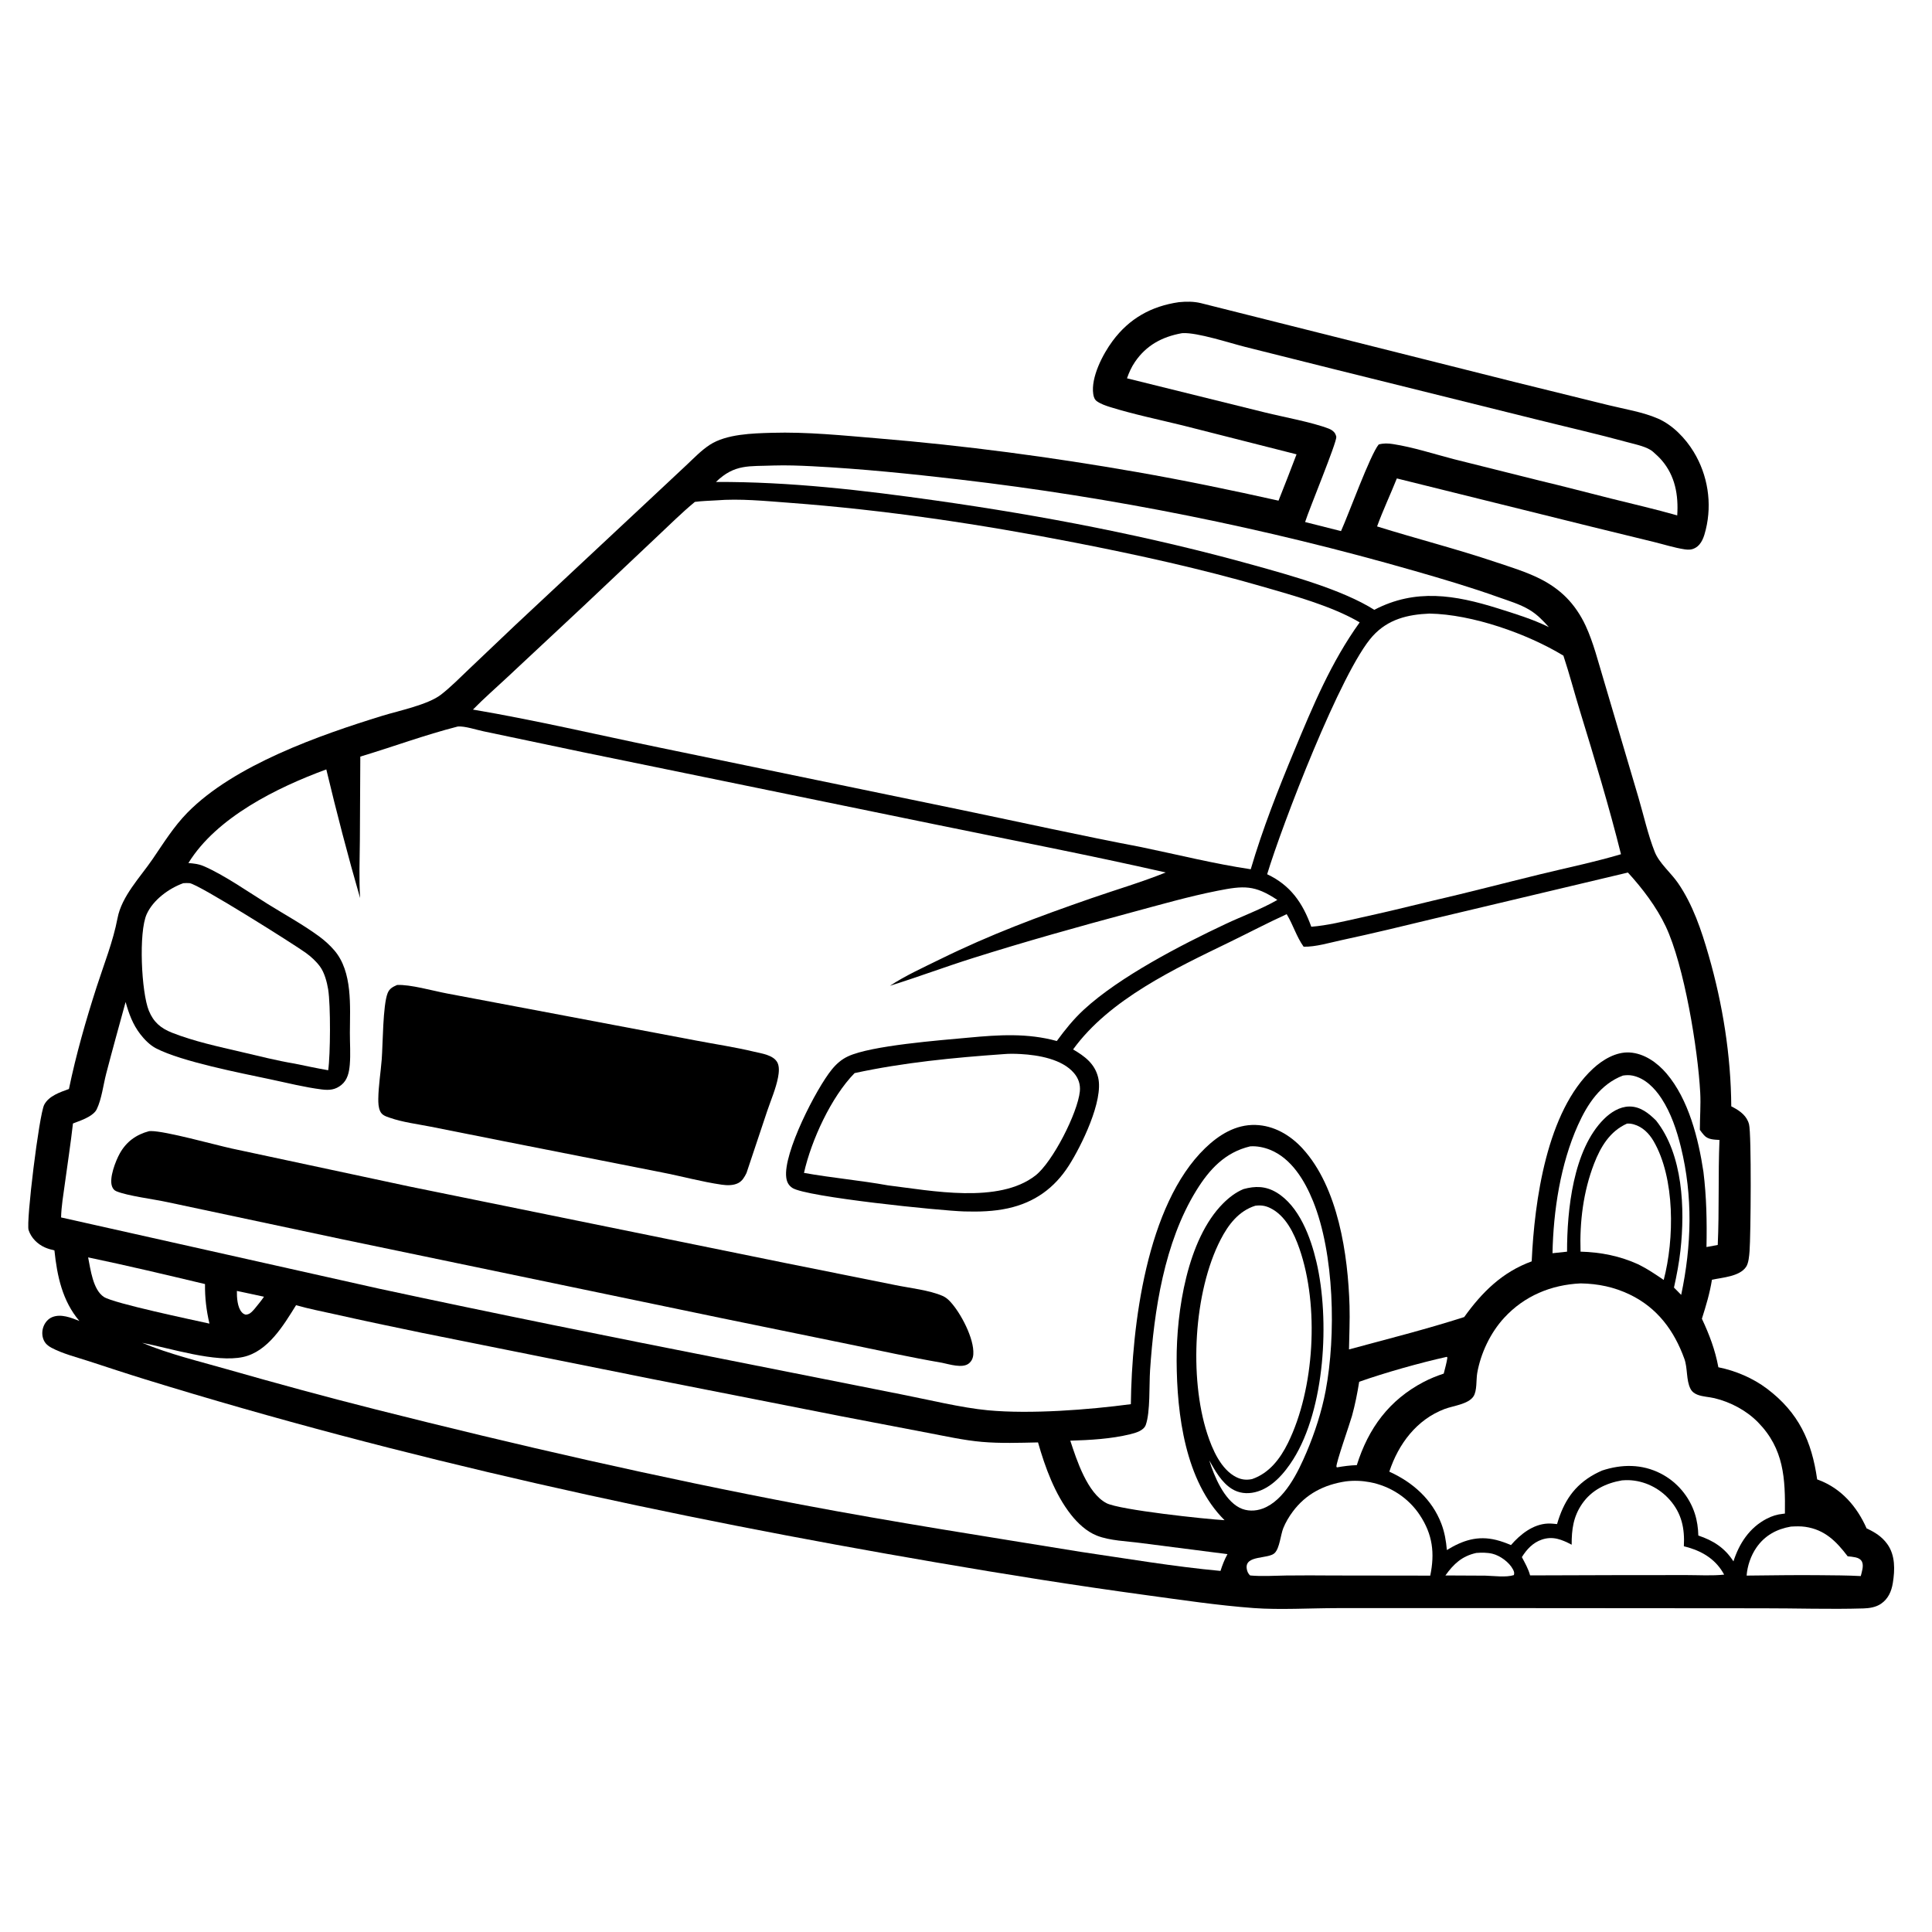 <svg version="1.1" xmlns="http://www.w3.org/2000/svg" style="display: block;" viewBox="0 0 2048 2048" width="1024" height="1024">
<path transform="translate(0,0)" fill="rgb(255,255,255)" d="M 0 0 L 2048 0 L 2048 2048 L 0 2048 L 0 0 z"/>
<path transform="translate(0,0)" fill="rgb(0,0,0)" d="M 1249.57 320.326 C 1257.45 319.563 1265.22 319.454 1272.97 321.332 L 1607.62 405.45 L 1705.02 429.464 C 1721.98 433.641 1741.52 436.738 1757.49 443.7 C 1773.13 450.521 1786.65 464.623 1795.4 479.022 C 1810.33 503.564 1815.04 533.431 1808.22 561.319 C 1806.45 568.581 1804.03 576.937 1797.02 580.812 C 1793.31 582.862 1789.95 582.951 1785.86 582.334 C 1774.92 580.684 1763.84 577.109 1753.08 574.476 L 1687.31 558.401 L 1480.71 507.159 C 1473.9 524.189 1466.04 540.793 1459.76 558.034 C 1501.53 571.08 1543.78 581.814 1585.35 595.796 C 1601.37 601.183 1618.04 606.18 1633.12 613.843 C 1642.88 618.802 1652.21 625.243 1659.98 632.993 C 1668.62 641.612 1675.7 652.192 1680.82 663.245 C 1689.13 681.157 1694.1 701.476 1699.85 720.358 L 1736.81 845.365 C 1742.38 864.285 1746.85 884.757 1754.09 903.043 C 1758.83 914.995 1771.27 925.234 1778.62 935.889 C 1794.51 958.902 1803.57 986.142 1811.25 1012.8 C 1826.17 1064.54 1834.85 1118.92 1835.22 1172.76 L 1837.48 1173.94 C 1844.97 1177.95 1851.79 1183.12 1854.04 1191.77 C 1856.74 1202.17 1855.91 1309.58 1854.6 1326.31 C 1854.22 1331.16 1853.64 1338.91 1850.93 1342.93 C 1844 1353.2 1825.87 1354.17 1814.73 1356.58 C 1812.47 1370.85 1808.43 1384.18 1804.08 1397.9 C 1812.05 1414.93 1818.09 1430.77 1821.55 1449.36 C 1839.7 1452.98 1858.32 1460.91 1873.11 1472.09 C 1906.74 1497.52 1920.49 1527.68 1926.27 1568.24 C 1926.81 1568.44 1927.35 1568.63 1927.88 1568.83 C 1951.99 1577.93 1968.5 1597.12 1978.69 1620.18 C 1987.38 1624.15 1994.87 1628.83 2000.58 1636.74 C 2009.21 1648.67 2008.72 1664.24 2006.46 1678.15 C 2005.02 1686.97 2001.51 1694.95 1993.91 1700.09 C 1988.53 1703.74 1981.71 1704.81 1975.33 1705 C 1939.73 1706.06 1903.68 1704.8 1868.03 1704.85 L 1595.96 1704.65 L 1417.49 1704.67 C 1389.25 1704.69 1356.57 1706.65 1329.09 1704.62 C 1290.95 1701.8 1252.85 1696.06 1214.96 1690.9 C 1140.35 1680.74 1066.02 1668.92 991.817 1656.14 C 709.521 1607.8 427.649 1546.68 153.838 1462.14 C 133.808 1455.96 113.912 1449.35 93.982 1442.86 C 81.199 1438.69 66.269 1434.96 54.419 1428.6 C 50.967 1426.75 48.22 1424.48 46.506 1420.88 C 44.313 1416.26 44.332 1410.73 46.181 1406.01 C 47.848 1401.75 51.087 1397.94 55.387 1396.2 C 64.665 1392.44 75.42 1396.83 84.131 1400.27 C 66.119 1379.04 60.511 1352.62 57.695 1325.47 C 54.229 1324.67 50.839 1323.77 47.58 1322.32 C 39.689 1318.79 33.056 1312.25 30.318 1303.93 C 27.51 1295.41 41.443 1181.38 46.898 1171.02 C 51.852 1161.61 63.797 1157.77 73.078 1154.37 C 80.659 1117.8 90.988 1081.72 102.437 1046.19 C 110.286 1021.83 119.805 998.338 124.614 973.17 C 129.047 949.97 148.588 929.955 161.677 910.815 C 173.337 893.766 184.122 876.261 198.671 861.437 C 248.207 810.968 338.941 779.207 405.351 758.745 C 422.694 753.401 453.66 747.097 467.53 736.318 C 478.108 728.097 487.825 718.118 497.559 708.886 L 546.412 662.466 L 689.368 528.871 L 727.477 493.207 C 735.384 485.82 743.4 477.344 752.511 471.457 C 770.121 460.079 797.517 459.396 817.991 458.792 C 855.787 457.677 893.601 461.638 931.226 464.752 C 1022.81 472.333 1114.08 484.487 1204.6 500.309 C 1255.08 509.133 1305.28 519.536 1355.29 530.711 C 1361.85 514.418 1368.11 498.01 1374.39 481.609 L 1253.52 450.928 C 1228.06 444.68 1201.87 439.276 1176.84 431.513 C 1172.12 430.047 1166.89 428.233 1162.82 425.388 C 1160.3 423.632 1159.35 420.784 1158.9 417.819 C 1156.22 399.928 1169.1 375.328 1179.41 361.437 C 1197.11 337.58 1220.39 324.592 1249.57 320.326 z"/>
<path transform="translate(0,0)" fill="rgb(255,255,255)" d="M 251.106 1368.44 L 279.844 1374.58 C 276.841 1379.02 273.301 1383.15 269.946 1387.33 C 269.492 1387.86 269.039 1388.38 268.571 1388.89 C 266.138 1391.56 264.191 1393.39 260.385 1393.58 C 258.545 1392.98 257.676 1392.55 256.336 1391.07 C 251.583 1385.85 250.998 1375.19 251.106 1368.44 z"/>
<path transform="translate(0,0)" fill="rgb(255,255,255)" d="M 1565 1646.18 C 1570.44 1645.76 1576.69 1645.73 1582.01 1647.02 C 1590.2 1649.02 1599.83 1656.03 1603.78 1663.57 C 1604.93 1665.76 1605.47 1667.22 1604.8 1669.65 C 1596.41 1672.35 1583.48 1670.48 1574.5 1670.26 L 1532.2 1670.05 C 1540.96 1657.77 1549.83 1649.49 1565 1646.18 z"/>
<path transform="translate(0,0)" fill="rgb(255,255,255)" d="M 1533.67 1438.31 L 1534.3 1439.11 C 1533.48 1444.82 1531.79 1450.48 1530.41 1456.08 C 1523.1 1458.49 1516.07 1461.31 1509.24 1464.87 C 1472.53 1484.05 1450.54 1514.05 1438.27 1553.11 C 1431.08 1553.31 1424.28 1554.24 1417.2 1555.48 L 1416.68 1554.84 C 1415.99 1551.22 1430.94 1508.97 1433.17 1500.9 C 1436.46 1488.94 1438.84 1476.98 1440.79 1464.74 C 1468.11 1455.08 1505.31 1444.6 1533.67 1438.31 z"/>
<path transform="translate(0,0)" fill="rgb(255,255,255)" d="M 1898.4 1618.25 C 1903.51 1617.97 1908.5 1617.76 1913.6 1618.49 C 1934.35 1621.49 1946.57 1633.9 1958.6 1649.73 C 1961.36 1650.02 1964.21 1650.25 1966.92 1650.86 C 1969.72 1651.49 1972.55 1652.83 1973.82 1655.59 C 1975.82 1659.95 1973.58 1666.28 1972.5 1670.7 C 1958.27 1669.92 1944 1669.92 1929.75 1669.78 C 1903.68 1669.45 1877.56 1669.98 1851.49 1670.19 C 1852.27 1659.85 1856 1648.97 1861.91 1640.45 C 1870.8 1627.64 1883.35 1620.86 1898.4 1618.25 z"/>
<path transform="translate(0,0)" fill="rgb(255,255,255)" d="M 93.421 1332.88 C 134.884 1341.54 176.117 1351.34 217.318 1361.16 C 217.125 1375.68 218.741 1388.93 222.017 1403.08 C 204.38 1399.16 120.592 1381.61 110.175 1374.84 C 98.527 1367.27 95.981 1345.62 93.421 1332.88 z"/>
<path transform="translate(0,0)" fill="rgb(255,255,255)" d="M 1720.36 1140.14 C 1723.66 1139.62 1727.14 1139.51 1730.43 1140.16 C 1743.7 1142.79 1754.04 1153.42 1761.19 1164.33 C 1771.33 1179.77 1777.47 1198.24 1781.84 1216.06 C 1794.65 1268.29 1793.18 1320.26 1782.13 1372.62 L 1774.48 1364.88 C 1777.38 1351.83 1779.88 1338.8 1781.36 1325.51 C 1786.24 1281.54 1784.09 1223.74 1755.47 1187.79 C 1747.65 1180.03 1738.73 1172.83 1727.11 1172.95 C 1716.84 1173.06 1707.38 1179.17 1700.31 1186.18 C 1667.49 1218.75 1661.09 1283.04 1661.15 1326.83 L 1645.72 1328.46 C 1646.59 1283.55 1654.19 1233.9 1672.67 1192.74 C 1682.72 1170.35 1696.54 1149.2 1720.36 1140.14 z"/>
<path transform="translate(0,0)" fill="rgb(255,255,255)" d="M 1724.71 1191.06 C 1727.24 1190.92 1729.47 1191.19 1731.9 1191.88 C 1741.19 1194.52 1748.11 1201.48 1752.85 1209.63 C 1775.76 1248.97 1774.93 1313.57 1763.6 1356.8 C 1754.89 1350.84 1746.26 1345.02 1736.78 1340.32 C 1717.12 1331.38 1696.95 1327.37 1675.45 1326.8 C 1674.4 1295.23 1678.33 1263.23 1689.76 1233.62 C 1696.69 1215.68 1706.58 1199.11 1724.71 1191.06 z"/>
<path transform="translate(0,0)" fill="rgb(255,255,255)" d="M 1719.34 1569.25 C 1721.71 1569.11 1724.12 1568.93 1726.5 1569.02 C 1743.08 1569.62 1758.71 1577.24 1769.72 1589.58 C 1782.64 1604.07 1786 1620.14 1784.96 1639.11 C 1786.64 1639.51 1788.31 1639.95 1789.97 1640.45 C 1806.22 1645.31 1819.53 1654.01 1827.66 1669.17 C 1814.6 1670.54 1801.12 1669.65 1787.98 1669.65 L 1715.5 1669.7 L 1621.97 1669.99 C 1620.16 1663.09 1616.54 1656.9 1613.25 1650.61 C 1618.34 1642.38 1624.98 1635.25 1634.37 1632.05 C 1646.2 1628.02 1655.67 1632.03 1666.03 1637.46 C 1665.97 1621.31 1667.78 1607.59 1677.18 1594.01 C 1687.21 1579.51 1702.43 1572.16 1719.34 1569.25 z"/>
<path transform="translate(0,0)" fill="rgb(255,255,255)" d="M 1426.64 1570.32 C 1435.14 1569.28 1443.77 1569.59 1452.19 1571.19 C 1473.71 1575.29 1492.92 1587.7 1505.03 1606.01 C 1518.68 1626.64 1521.07 1646.37 1516.12 1670.23 L 1413.14 1670.09 C 1396.55 1670 1379.96 1669.85 1363.38 1670.1 C 1350.78 1670.29 1337.8 1671.2 1325.26 1670.06 C 1323.02 1668.21 1321.89 1665.44 1321.54 1662.51 C 1319.82 1648.27 1344.41 1652.88 1351.2 1646.28 C 1356.49 1641.13 1357.47 1626.99 1360.36 1619.83 C 1362.85 1613.67 1366.37 1607.8 1370.31 1602.48 C 1384.3 1583.57 1403.71 1573.75 1426.64 1570.32 z"/>
<path transform="translate(0,0)" fill="rgb(255,255,255)" d="M 819.986 493.46 C 833.647 493.056 847.313 493.528 860.955 494.232 C 913.172 496.928 965.07 502.235 1016.99 508.285 C 1180.48 527.333 1341.22 559.717 1499.44 605.165 C 1529.38 613.767 1558.99 622.534 1588.33 632.999 C 1599.26 636.895 1611.05 640.369 1621.05 646.312 C 1629.36 651.248 1635.44 657.653 1641.86 664.767 C 1624.57 656.272 1606.07 650.649 1587.74 644.869 C 1542.4 630.699 1500.54 623.592 1456.82 646.442 C 1422.95 625.039 1367.67 609.869 1329.01 599.094 C 1218.9 568.411 1105.7 546.685 992.59 530.66 C 914.98 519.665 837.421 510.546 758.927 510.899 C 778.824 491.597 794.226 494.531 819.986 493.46 z"/>
<path transform="translate(0,0)" fill="rgb(255,255,255)" d="M 1325.22 1215.19 C 1332.22 1214.66 1339.76 1216.2 1346.24 1218.79 C 1369.04 1227.92 1383.09 1251.54 1391.9 1273.27 C 1414.47 1328.89 1416.33 1415.51 1405.25 1474.19 C 1401.09 1496.23 1393.69 1519.05 1384.89 1539.66 C 1375.9 1560.71 1361.67 1590.47 1338.62 1599.11 C 1330.64 1602.1 1321.58 1602.17 1313.91 1598.22 C 1297.45 1589.73 1287.06 1564.83 1281.84 1548.06 C 1288.09 1559 1294.75 1571.31 1305.73 1578.21 C 1313.21 1582.92 1321.77 1583.81 1330.29 1581.82 C 1348.04 1577.67 1361.57 1561.74 1370.89 1546.92 C 1404.63 1493.29 1409.76 1398.83 1395.5 1337.8 C 1389.42 1311.79 1377.3 1278.45 1352.99 1263.98 C 1341.55 1257.18 1330.57 1257.06 1318.12 1260.49 C 1309.94 1263.87 1302.74 1269.46 1296.52 1275.69 C 1258.54 1313.75 1247 1390.17 1247.28 1442.79 C 1247.57 1499.28 1256.3 1570.02 1298.08 1611.46 C 1278.61 1610.43 1186.47 1600.57 1172.84 1593.38 C 1152.64 1582.71 1141.43 1548.09 1134.56 1527.18 C 1155.39 1526.55 1177.84 1525.32 1198.12 1520.34 C 1203.84 1518.93 1212.39 1516.56 1214.57 1510.45 C 1219.46 1496.68 1218.06 1468.24 1219.12 1452.47 C 1223.38 1389.03 1234.19 1317.09 1268.09 1262.08 C 1282.03 1239.46 1298.72 1221.47 1325.22 1215.19 z"/>
<path transform="translate(0,0)" fill="rgb(255,255,255)" d="M 194.265 936.221 C 196.463 936.087 198.712 935.974 200.909 936.169 C 210.187 936.996 312.321 1001.46 324.323 1010.17 C 329.825 1014.16 335.207 1019.11 339.248 1024.6 C 343.914 1030.94 346.612 1041.06 347.864 1048.8 C 350.574 1065.56 350.272 1117.86 347.905 1134.51 C 335.955 1132.43 324.088 1129.9 312.208 1127.46 C 293.431 1124.32 274.531 1119.5 255.982 1115.16 C 231.559 1109.45 205.811 1103.96 182.426 1094.75 C 170.46 1090.03 162.761 1083.55 157.792 1071.39 C 149.9 1052.08 146.712 988.221 155.565 968.91 C 162.487 953.809 178.98 941.766 194.265 936.221 z"/>
<path transform="translate(0,0)" fill="rgb(255,255,255)" d="M 1330.63 1278.14 C 1336.4 1277.38 1341.12 1277.97 1346.41 1280.54 C 1362.82 1288.5 1371.8 1307.34 1377.48 1323.7 C 1398.52 1384.32 1393.56 1472.24 1365.3 1529.61 C 1357.06 1546.35 1345.44 1561.66 1327.19 1567.91 C 1321.31 1569.07 1316.23 1568.62 1310.78 1565.96 C 1294.22 1557.86 1285.05 1536.21 1279.69 1519.69 C 1260.42 1460.3 1265.28 1369.5 1293.92 1313.99 C 1302.08 1298.17 1313.1 1283.66 1330.63 1278.14 z"/>
<path transform="translate(0,0)" fill="rgb(255,255,255)" d="M 1063.87 1117.42 C 1069.85 1116.85 1076.19 1117.01 1082.18 1117.35 C 1100.63 1118.38 1125.95 1122.63 1138.59 1137.63 C 1143.25 1143.15 1145.42 1149.66 1144.69 1156.85 C 1142.35 1179.88 1115.77 1231.89 1097.68 1246.03 C 1058.78 1276.43 987.129 1262.12 941.24 1256.53 C 911.789 1251.21 881.781 1248.62 852.26 1243.31 C 860.019 1208.64 881.2 1162.68 905.907 1137.53 C 957.663 1126.3 1011.1 1121.14 1063.87 1117.42 z"/>
<path transform="translate(0,0)" fill="rgb(255,255,255)" d="M 1252.64 353.242 C 1253 353.208 1253.35 353.159 1253.7 353.14 C 1269.2 352.298 1303.19 363.504 1319.69 367.668 L 1412.66 390.973 L 1627.18 444.273 C 1660.24 452.532 1693.51 460.095 1726.39 469.073 C 1734.05 471.164 1746.24 473.565 1752.27 478.906 C 1755.42 481.703 1758.58 484.53 1761.34 487.726 C 1775.8 504.437 1779.34 524.949 1777.93 546.344 C 1754.63 539.688 1731.05 534.324 1707.55 528.434 C 1682.35 522.116 1657.26 515.471 1631.98 509.459 L 1541.24 486.764 C 1520.18 481.302 1498.14 474.064 1476.68 470.739 C 1471.38 469.918 1466.67 469.742 1461.48 471.163 C 1452.47 482.049 1429.66 545.022 1421.53 562.994 L 1383.47 553.377 C 1387.75 539.723 1417.09 469.01 1416.55 463.046 C 1416.48 462.323 1415.72 460.489 1415.47 459.973 C 1414.22 457.4 1411.33 455.465 1408.77 454.466 C 1391.09 447.572 1360.47 442.066 1341.05 437.256 L 1194.65 401.026 C 1196.83 394.848 1199.38 389.132 1203.07 383.702 C 1215.14 365.974 1231.92 357.024 1252.64 353.242 z"/>
<path transform="translate(0,0)" fill="rgb(255,255,255)" d="M 1675.55 1360.45 C 1694.05 1360.77 1711 1364.26 1727.72 1372.31 C 1756.84 1386.35 1774.72 1410.53 1785.49 1440.39 C 1789.1 1450.4 1787.28 1463.02 1791.98 1472.18 C 1793.64 1475.41 1796.39 1477.36 1799.74 1478.6 C 1805.27 1480.63 1811.65 1480.76 1817.39 1482.13 C 1834.42 1486.21 1851.28 1495.14 1863.57 1507.69 C 1891.2 1535.91 1892.53 1567.35 1892.08 1604.44 C 1891.38 1604.52 1890.69 1604.62 1889.99 1604.7 C 1883.68 1605.37 1878.33 1607.03 1872.72 1609.95 C 1854.54 1619.41 1843.64 1636.08 1837.52 1655.13 C 1828.45 1640.89 1816.09 1632.96 1800.31 1627.75 C 1800.08 1619.83 1799.03 1612.08 1796.6 1604.52 C 1790.73 1586.23 1777.51 1570.71 1760.42 1561.98 C 1740.46 1551.79 1719.08 1551.96 1698.16 1558.87 C 1695.54 1560.07 1692.91 1561.29 1690.38 1562.67 C 1668.42 1574.7 1657.39 1592.1 1650.55 1615.59 C 1647.34 1615.28 1644.03 1614.9 1640.79 1615.03 C 1625.05 1615.69 1611.55 1626.46 1601.69 1637.85 C 1596.57 1635.68 1591.45 1633.77 1586.04 1632.43 C 1566.37 1627.57 1550.65 1632.78 1533.74 1643.1 C 1532.91 1633.47 1531.36 1624.29 1527.9 1615.22 C 1518.01 1589.3 1497.51 1571.26 1472.73 1560.01 C 1482.39 1530.69 1501.7 1504.81 1531.37 1493.58 C 1540.28 1490.2 1556.35 1488.6 1561.88 1480.32 C 1565.89 1474.32 1564.68 1462.65 1565.91 1455.56 C 1569.59 1434.5 1579.91 1412.78 1594.39 1397.03 C 1615.82 1373.7 1644.27 1361.9 1675.55 1360.45 z"/>
<path transform="translate(0,0)" fill="rgb(255,255,255)" d="M 1515.33 650.43 C 1560.62 651.186 1618.91 671.719 1657.27 695.001 C 1663.74 714.562 1668.94 734.526 1674.98 754.225 C 1690.31 804.265 1705.64 854.722 1718.31 905.51 C 1690.2 913.845 1660.99 919.876 1632.5 926.819 C 1594.45 936.092 1556.52 946.095 1518.36 954.875 C 1492.55 961.234 1466.72 967.364 1440.76 973.084 C 1423.98 976.782 1407.18 981.021 1390.02 982.384 C 1380.88 957.025 1368 938.43 1343.24 926.735 C 1358.73 875.42 1421.75 710.929 1455.11 674.25 C 1471.29 656.462 1492.05 651.388 1515.33 650.43 z"/>
<path transform="translate(0,0)" fill="rgb(255,255,255)" d="M 313.838 1383.55 C 327.456 1387.49 341.536 1390.13 355.369 1393.25 C 386.015 1400.15 416.658 1406.54 447.411 1412.91 L 691.658 1461.9 L 891.001 1501.15 L 983.19 1518.81 C 1002.25 1522.39 1021.54 1526.77 1040.88 1528.45 C 1060.58 1530.16 1080.61 1529.44 1100.35 1529.02 C 1107.81 1555.3 1118.3 1584.1 1135.31 1605.64 C 1142.51 1614.76 1151.86 1623.54 1162.8 1627.86 C 1176.55 1633.28 1194.8 1633.7 1209.5 1635.69 L 1301.17 1647.45 C 1297.97 1653.29 1295.79 1658.91 1293.78 1665.24 C 1244.39 1660.69 1194.61 1652.21 1145.5 1645.01 C 1046.7 1628.91 947.889 1613.67 849.519 1595 C 697.974 1566.24 547.73 1531.8 398.205 1494.05 C 345.311 1480.69 292.727 1466.35 240.271 1451.37 C 210.567 1442.88 179.167 1435.36 150.662 1423.42 C 180.811 1429.24 228.61 1444.79 257.652 1438.48 C 284.091 1432.74 300.648 1404.74 313.838 1383.55 z"/>
<path transform="translate(0,0)" fill="rgb(255,255,255)" d="M 758.948 530.427 C 784.312 528.35 811.028 531.062 836.355 532.946 C 938.082 540.513 1039.44 555.684 1139.53 575.214 C 1206.28 588.238 1272.67 602.858 1338.04 621.738 C 1370.7 631.174 1411.96 642.444 1441.32 659.737 C 1411.01 701.933 1391.81 748.119 1371.95 795.857 C 1354.95 836.721 1338.31 878.954 1325.84 921.445 C 1286.96 915.651 1248.3 905.94 1209.79 897.975 C 1146.05 885.817 1082.57 871.751 1019.04 858.549 L 698.578 792.359 C 632.93 778.807 567.436 763.351 501.344 752.181 C 512.811 740.426 525.281 729.64 537.26 718.406 L 617.65 643.304 L 695.729 569.582 C 709.167 557.007 722.396 543.748 736.585 532.035 C 743.943 531.029 751.53 530.873 758.948 530.427 z"/>
<path transform="translate(0,0)" fill="rgb(255,255,255)" d="M 485.254 770.135 C 492.743 769.479 505.13 773.722 512.635 775.239 L 617.275 797.223 L 989.179 873.483 C 1071.34 890.371 1153.96 906.263 1235.75 924.847 C 1210.09 935.194 1183.17 943.065 1157.03 952.135 C 1100.34 971.809 1050.09 990.466 996.035 1017.08 C 978.365 1025.78 959.838 1034.14 943.354 1044.99 C 972.767 1035.8 1001.77 1024.93 1031.21 1015.64 C 1086.64 998.139 1142.75 982.453 1198.87 967.347 C 1229.14 959.199 1259.81 950.358 1290.57 944.263 C 1318.42 938.747 1329.91 937.912 1354.04 953.973 C 1336.92 963.84 1316.93 971.09 1298.93 979.573 C 1252.22 1001.59 1186.96 1035.22 1148.92 1070.28 C 1138 1080.34 1128.98 1091.58 1120.25 1103.52 C 1089.14 1094.95 1058.64 1096.96 1026.96 1099.92 C 996.425 1102.77 923.628 1108.23 898.899 1119.79 C 891.931 1123.05 886.582 1127.81 881.756 1133.72 C 865.329 1153.81 830.021 1222.43 833.466 1248.25 C 834.101 1253.02 835.885 1256.51 839.908 1259.22 C 854.144 1268.85 997.032 1283.47 1022.19 1284.18 C 1037.68 1284.62 1053.35 1284.2 1068.53 1280.86 C 1096.58 1274.69 1117.65 1259.6 1133.07 1235.49 C 1146.25 1214.86 1170.01 1166.62 1164.08 1142.18 C 1160.51 1127.5 1149.82 1119.63 1137.53 1112.44 C 1176.03 1059.2 1245.87 1026.62 1303.24 998.757 C 1323.47 988.928 1343.48 978.392 1363.94 969.06 C 1370.7 980.182 1374.24 992.811 1381.89 1003.55 C 1394.52 1003.88 1409.75 999.227 1422.13 996.579 C 1455.41 989.459 1488.35 981.431 1521.42 973.447 L 1725.66 924.928 C 1741 941.676 1755.97 961.379 1765.72 981.962 C 1785.3 1023.31 1799.84 1112.05 1802.31 1158.33 C 1803.01 1171.51 1801.92 1184.52 1801.91 1197.69 C 1803.35 1199.63 1804.78 1201.64 1806.41 1203.43 C 1810.64 1208.1 1816.91 1208.03 1822.72 1208.39 C 1821.17 1245.49 1822.57 1282.64 1820.88 1319.71 L 1808.94 1321.91 C 1809.48 1294.87 1809.01 1268.97 1805.7 1242.12 C 1800.39 1206.94 1790.04 1165.55 1766.65 1138.02 C 1756.82 1126.46 1742.99 1116.58 1727.38 1115.67 C 1713.07 1114.85 1698.93 1123.32 1688.71 1132.76 C 1639.59 1178.14 1626.6 1272.95 1623.66 1337.09 C 1592.5 1348.44 1571.07 1369.7 1552.11 1396.13 C 1512.03 1409.01 1470.66 1419.44 1429.99 1430.43 C 1430.21 1415.1 1431.01 1399.7 1430.56 1384.38 C 1428.98 1330.18 1418.54 1258.59 1380.68 1217.38 C 1367.67 1203.22 1350.35 1193.03 1330.76 1192.49 C 1309.86 1191.9 1292.06 1203.04 1277.54 1217.06 C 1215.18 1277.27 1199.78 1405.84 1198.75 1488.48 C 1153.79 1494.47 1092.4 1499.17 1047.35 1494.97 C 1019.19 1492.34 983.811 1483.65 955.366 1478.08 L 772.929 1441.87 C 648.939 1417.46 524.976 1392.55 401.435 1365.96 L 64.756 1290.53 C 65.033 1278.69 67.143 1266.57 68.739 1254.83 C 71.633 1233.55 74.913 1212.28 77.339 1190.94 C 82.985 1188.77 88.984 1186.75 94.22 1183.69 C 97.374 1181.84 100.923 1179.21 102.542 1175.85 C 107.822 1164.91 109.481 1150.01 112.549 1138.2 C 119.147 1112.79 126.223 1087.49 133.15 1062.16 C 136.616 1074.55 140.754 1085.95 148.69 1096.23 C 153.083 1101.93 159.006 1107.97 165.427 1111.29 C 192.554 1125.33 254.95 1137.41 286.99 1144.21 C 304.8 1147.99 322.916 1152.56 340.97 1154.85 C 349.092 1155.88 355.512 1155.33 362.052 1149.93 C 368.432 1144.66 370.088 1136.62 370.767 1128.75 C 371.731 1117.59 370.855 1105.94 370.888 1094.73 C 370.969 1066.79 373.971 1030.22 354.41 1007.43 C 349.553 1001.78 343.954 996.745 337.938 992.349 C 320.964 979.949 301.827 969.468 283.946 958.357 C 263.829 945.857 236.956 927.1 215.877 918.124 C 210.482 915.826 205.472 915.32 199.71 914.863 C 229.549 866.345 293.797 834.764 345.897 815.603 C 356.822 861.204 368.677 906.898 381.709 951.943 C 380.489 931.536 381.281 910.867 381.478 890.429 L 381.941 802.03 C 416.401 791.663 450.371 779.047 485.254 770.135 z"/>
<path transform="translate(0,0)" fill="rgb(0,0,0)" d="M 420.902 1044.13 C 434.811 1043.37 459.025 1050.36 473.818 1053.12 L 603.005 1077.5 L 738.001 1103.04 C 758.323 1106.92 779.129 1110 799.235 1114.82 C 807.231 1116.73 819.634 1118.27 823.97 1126.14 C 826.418 1130.59 825.684 1137.2 824.781 1141.96 C 822.526 1153.86 817.253 1165.96 813.359 1177.45 L 791.325 1243.43 C 789.233 1247.68 786.85 1251.94 782.444 1254.16 C 777.202 1256.8 770.683 1256.62 765.036 1255.81 C 743.684 1252.74 722.359 1246.79 701.143 1242.7 L 533.98 1209.73 L 456.617 1194.34 C 442.401 1191.53 426.864 1189.65 413.219 1184.87 C 408.888 1183.36 404.877 1182.23 402.886 1177.74 C 401.152 1173.84 400.96 1169.1 401.01 1164.88 C 401.176 1151.13 403.547 1136.88 404.632 1123.12 C 405.896 1107.1 405.761 1065.8 410.905 1052.77 C 412.825 1047.91 416.344 1046.15 420.902 1044.13 z"/>
<path transform="translate(0,0)" fill="rgb(0,0,0)" d="M 158.043 1199.08 C 158.725 1199.03 159.408 1198.99 160.091 1198.99 C 175.528 1198.96 226.731 1213.28 245.464 1217.43 L 433.887 1257.72 L 832.387 1338.83 L 949.179 1362.26 C 964.449 1365.4 985.106 1367.58 999.193 1373.73 C 1002.49 1375.17 1005.03 1377.34 1007.45 1379.97 C 1018.44 1391.85 1032.87 1419.08 1031.75 1435.6 C 1031.48 1439.55 1030.11 1442.83 1026.98 1445.35 C 1020.28 1450.72 1006.42 1446.19 998.754 1444.63 C 965.423 1438.9 932.428 1431.64 899.311 1424.82 L 765.007 1397.32 L 363.13 1313.76 L 177.572 1274.34 C 163.193 1271.18 134.93 1267.69 123.257 1262.73 C 120.936 1261.75 119.715 1260.1 118.815 1257.79 C 115.397 1248.97 122.527 1230.69 126.963 1222.73 C 133.95 1210.19 144.379 1202.69 158.043 1199.08 z"/>
</svg>